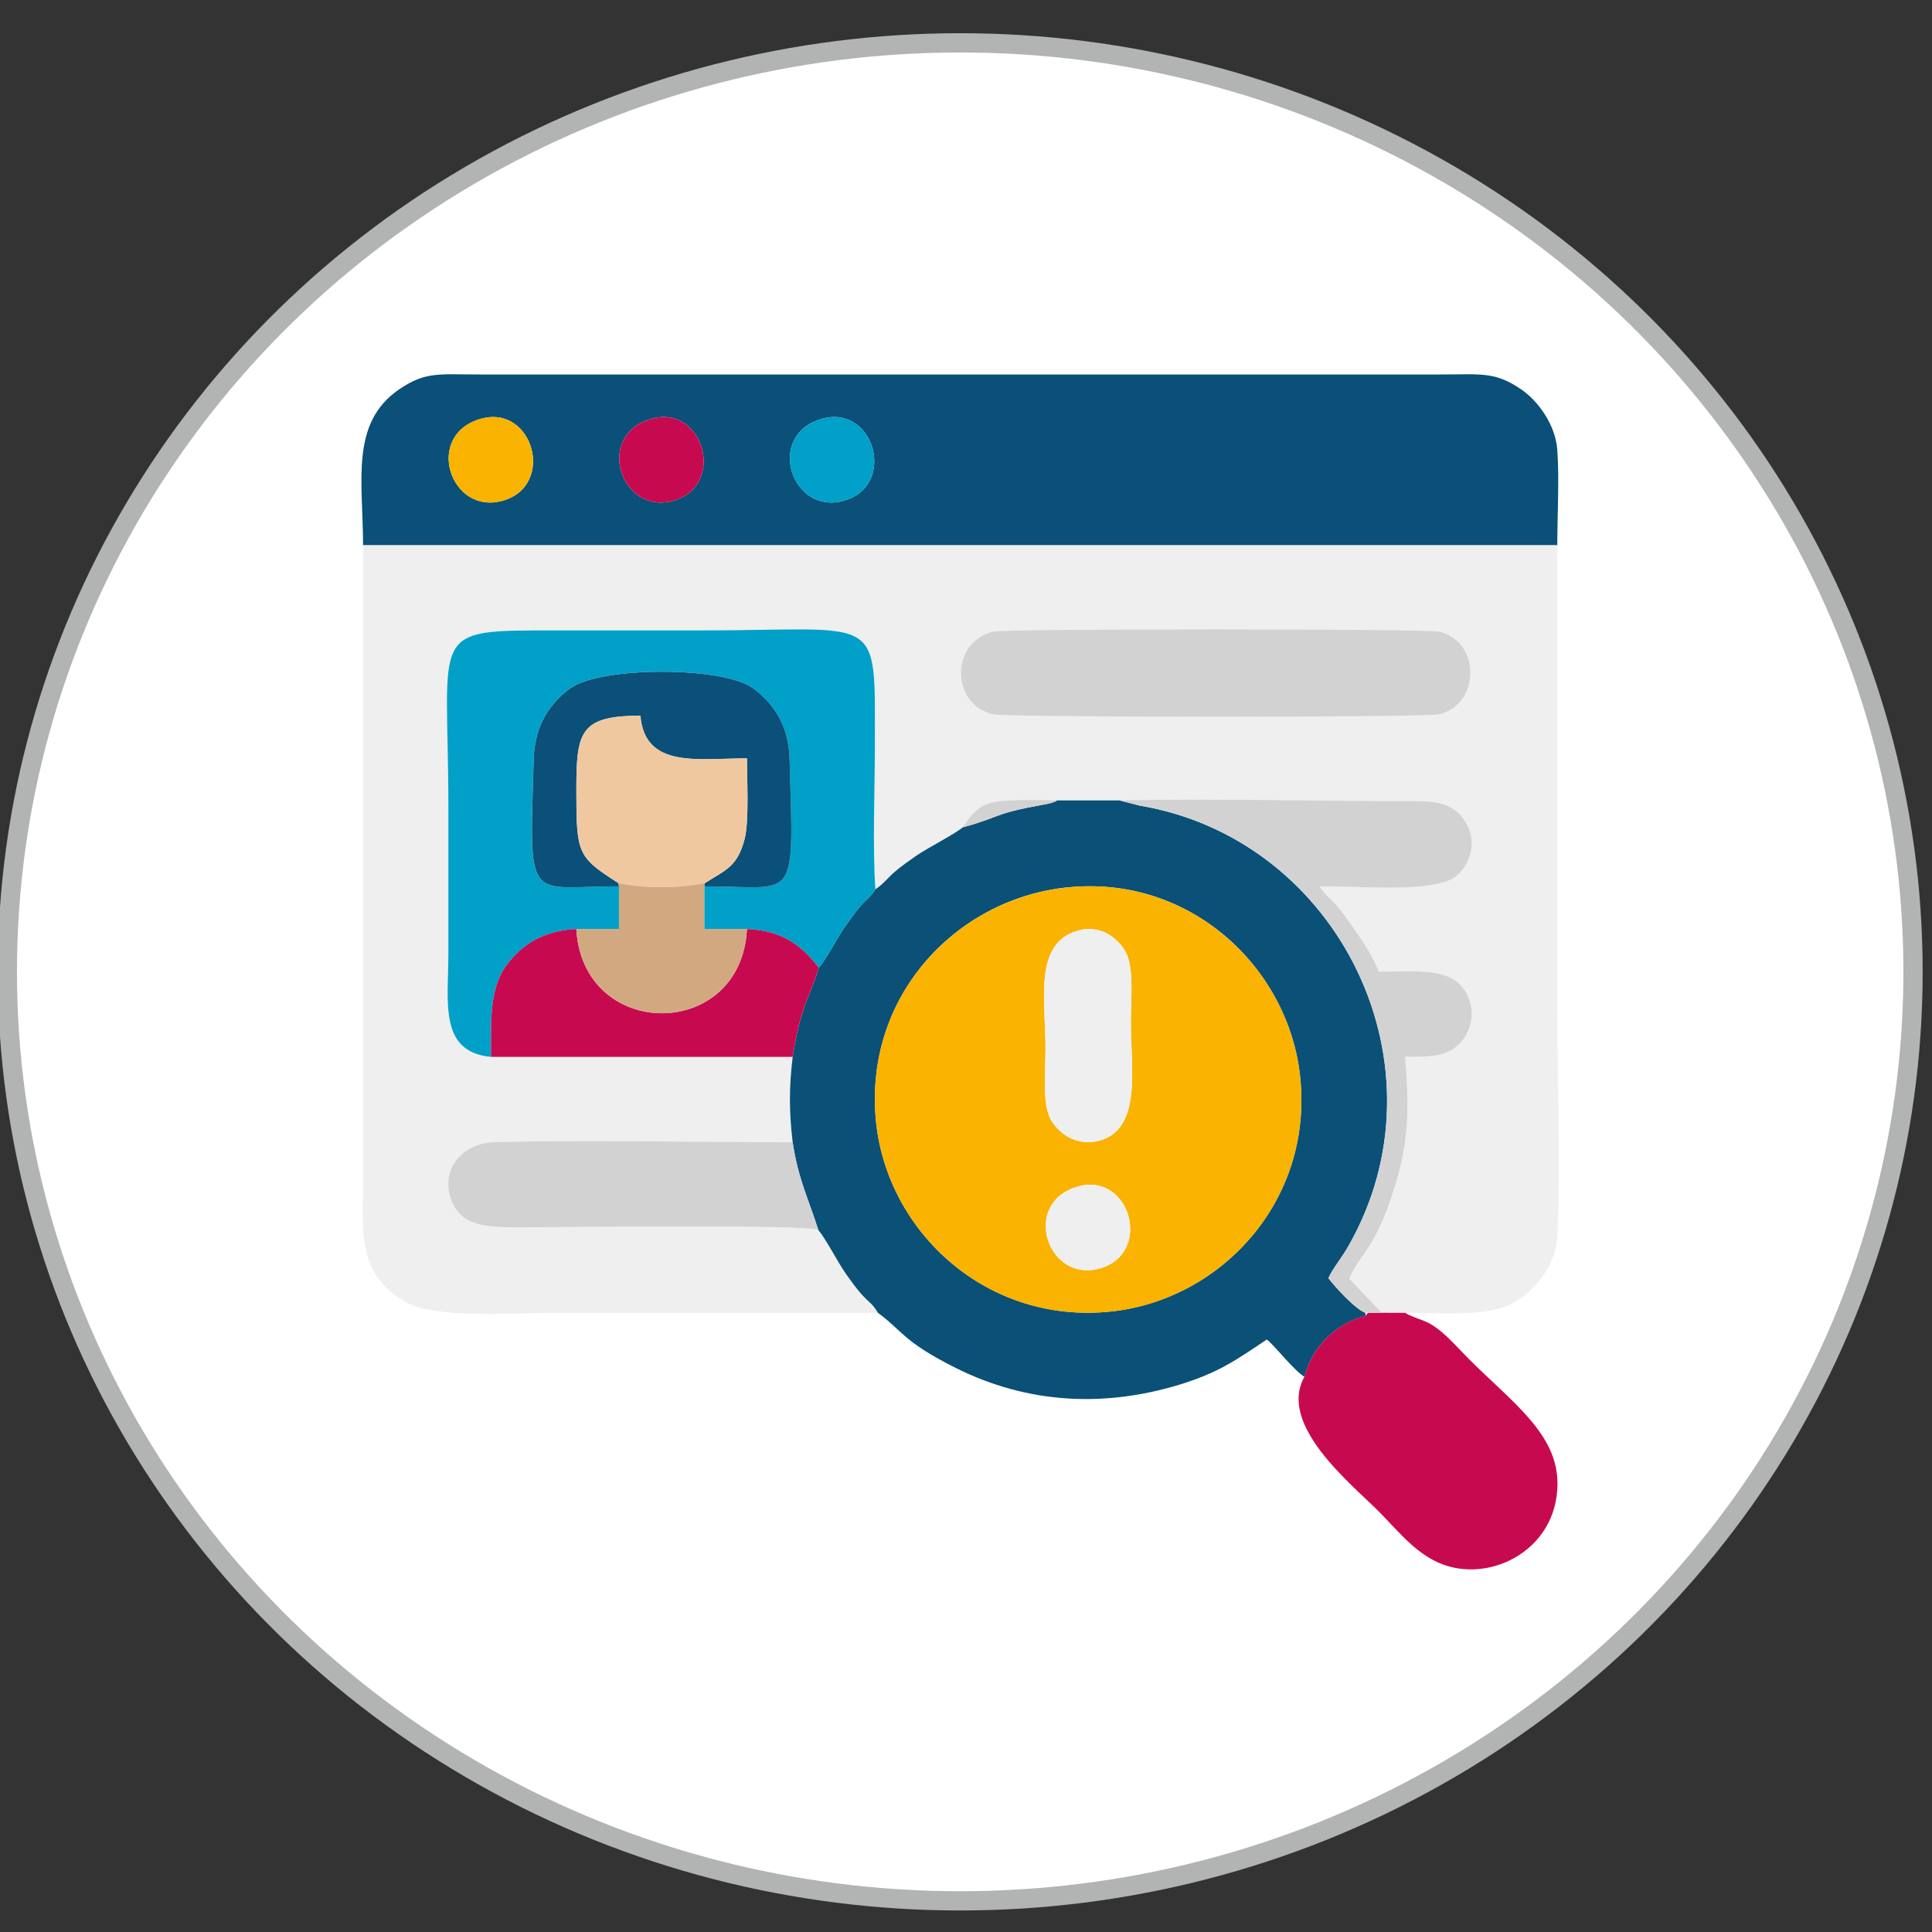 <?xml version="1.0" encoding="UTF-8"?>
<!DOCTYPE svg PUBLIC "-//W3C//DTD SVG 1.1//EN" "http://www.w3.org/Graphics/SVG/1.1/DTD/svg11.dtd">
<!-- Creator: CorelDRAW 2020 (64-Bit Evaluation Version) -->
<svg xmlns="http://www.w3.org/2000/svg" xml:space="preserve" width="0.669in" height="0.669in" version="1.1" style="shape-rendering:geometricPrecision; text-rendering:geometricPrecision; image-rendering:optimizeQuality; fill-rule:evenodd; clip-rule:evenodd"
viewBox="0 0 669.29 669.29"
 xmlns:xlink="http://www.w3.org/1999/xlink"
 xmlns:xodm="http://www.corel.com/coreldraw/odm/2003">
 <rect x="0" y="0" width="669.29" height="669.29" fill="#333333" stroke="none"/>
 <defs>
  <style type="text/css">
   <![CDATA[
    .str0 {stroke:#B2B3B3;stroke-width:6.67;stroke-miterlimit:22.926}
    .fil5 {fill:#00A0C8}
    .fil3 {fill:#0A5077}
    .fil2 {fill:#0A5078}
    .fil6 {fill:#C70A4F}
    .fil9 {fill:#D2A881}
    .fil7 {fill:#D2D2D2}
    .fil1 {fill:#EFEFEF}
    .fil8 {fill:#F0C8A0}
    .fil4 {fill:#F9B300}
    .fil0 {fill:white}
   ]]>
  </style>
 </defs>
 <g id="Layer_x0020_1">
  <ellipse class="fil0 str0" cx="332.63" cy="336.67" rx="330.09" ry="321.83"/>
  <g id="_2142085373168">
   <path class="fil1" d="M344.29 218.77c4.49,-1.01 149.48,-1 154.18,0.03 14.64,3.23 14.46,25.43 0,28.67 -4.97,1.11 -149.57,1.09 -154.37,-0 -15.02,-3.44 -14.97,-25.28 0.19,-28.7zm-40.16 236.02c-1.91,-3.28 -2.8,-3.29 -5.68,-6.43 -1.66,-1.81 -3.97,-5.04 -5.6,-7.35 -2.67,-3.78 -6.85,-12.01 -9.35,-14.85 -5.35,-2.13 -87.06,-0.97 -104.16,-0.95 -11.7,0.02 -20.59,-0.66 -23.43,-10.73 -2.98,-10.55 5.19,-18.46 15.06,-18.76 29.6,-0.89 72.97,0.01 103.62,0.01 -1.26,-10.72 -1.28,-18.86 0,-29.59l-104.5 -0.01c-18.2,-1.7 -14.76,-19.12 -14.76,-36 0,-16.62 0,-33.24 0,-49.87 0,-62.89 -7.73,-61.87 37.86,-61.87 16.62,0 33.24,0 49.87,0 62.74,0 60.02,-6.84 60.02,39.7 0,15.95 -0.84,34.34 0.17,49.99 2.97,-1.98 3.85,-3.58 6.76,-6.11 1.93,-1.67 5.28,-4.07 7.42,-5.54 3.68,-2.54 13.5,-7.59 16.13,-9.85 2.88,-4.37 5.65,-8.19 12.09,-8.93 6.51,-0.76 14.39,-0.53 20.5,-0.4l21.63 0c33.63,-0.67 68.65,0.33 102.78,0.25 9.26,-0.02 14.44,2.09 17.66,8.2 3.78,7.19 0.33,14.46 -3.7,17.79 -7.5,6.19 -35.47,3.31 -47.38,3.58 2.11,3.41 3.5,3.79 6.15,6.89 1.44,1.7 3.65,4.75 5.15,6.89 2.85,4.08 7.59,10.97 9.12,15.74 14.18,0.17 27.98,-2.37 31.74,10.77 1.91,6.66 -1.51,12.54 -4.78,15.23 -4.5,3.72 -10.89,3.52 -17.8,3.52 1.46,16.1 1.45,28.65 -3.18,43.85 -7.06,23.17 -11.4,22.57 -16.15,32.99l11.24 11.84 8.22 0.02c12.43,-0.04 27.63,1.43 36.65,-3.07 7.72,-3.85 15.52,-13.08 16.01,-23.7 1.18,-25.24 -0.03,-53.82 -0.03,-79.44 0,-53.26 0,-106.51 0,-159.76l-413.7 0c0,73.87 0,147.75 0,221.63 0,15.79 -2.28,30.92 14.79,40.62 10.38,5.89 38.12,3.7 51.7,3.7 37.29,0 74.57,0 111.86,0z"/>
   <path class="fil2" d="M284.66 145.11c18.21,-5.25 26.18,23.13 7.69,28.35 -18.15,5.13 -27.37,-22.68 -7.69,-28.35zm-59.11 -0c18.21,-5.26 26.19,23.15 7.69,28.36 -18.17,5.12 -27.35,-22.68 -7.69,-28.36zm-59.1 0c18.23,-5.26 26.19,23.15 7.69,28.36 -18.19,5.13 -27.35,-22.7 -7.69,-28.36zm-40.67 43.72l413.7 0c0,-10.14 0.76,-23.49 -0.02,-33.23 -0.68,-8.55 -6.68,-16.76 -12.51,-20.73 -9.18,-6.26 -13.84,-5.14 -28.11,-5.14 -110.81,0 -221.63,0 -332.44,0 -14.27,0 -18.93,-1.12 -28.11,5.14 -17.14,11.69 -12.52,32.06 -12.52,53.96z"/>
   <path class="fil3" d="M369.39 307.45c42.78,-4.63 77.05,27.7 81.02,65.59 4.52,43.18 -27.53,77.18 -65.35,81.27 -43.11,4.66 -77.61,-27.49 -81.56,-65.54 -4.51,-43.38 27.54,-77.19 65.89,-81.33zm-35.83 -20.87c-2.63,2.26 -12.45,7.3 -16.13,9.85 -2.14,1.48 -5.5,3.87 -7.42,5.54 -2.91,2.53 -3.79,4.12 -6.76,6.11 -1.8,2.93 -3.3,3.48 -5.65,6.37 -1.64,2.01 -3.69,4.84 -5.13,6.91 -2.33,3.35 -6.48,11.29 -8.83,13.87 -1.31,4.9 -3.82,9.89 -5.52,15.19 -1.57,4.9 -2.74,10.39 -3.52,15.72 -1.28,10.73 -1.26,18.86 0,29.59 1.94,12.93 5.53,19.68 8.91,30.44 2.5,2.83 6.69,11.06 9.35,14.85 1.63,2.31 3.94,5.55 5.6,7.35 2.88,3.14 3.76,3.16 5.68,6.43 8.67,6.35 8.68,9.94 26.96,19.09 25.08,12.54 51.54,13.63 77.27,5.85 13.7,-4.15 19.89,-8.61 30.47,-15.7 2.7,1.98 9.19,10.56 13.06,12.93 2.58,-10.34 10.8,-18.52 21.11,-21.1l0 -1.07c-3.54,-1.25 -10.64,-9.1 -12.82,-12 1.35,-3.11 4.58,-7.04 6.7,-10.72 35.85,-62.2 -2.76,-141.36 -72.08,-152.99l-7.02 -1.81 -21.63 0c-1.05,0.64 -0.14,0.31 -2.22,0.95 -0.78,0.24 -1.6,0.36 -2.41,0.51 -17.94,3.23 -14.22,4.11 -27.96,7.87z"/>
   <path class="fil4" d="M373.3 411.06c18.24,-5.26 26.19,23.16 7.7,28.37 -18.2,5.13 -27.35,-22.7 -7.7,-28.37zm0 -88.65c8.06,-2.32 14.23,2.76 16.76,7.59 2.86,5.46 1.69,17.43 1.69,24.14 0,15.78 3.93,36.83 -10.75,40.97 -8.28,2.33 -14.67,-2.84 -17.15,-7.56 -2.83,-5.38 -1.66,-17.52 -1.66,-24.17 0,-17.02 -4.17,-36.57 11.12,-40.96zm-3.91 -14.95c-38.36,4.15 -70.4,37.95 -65.89,81.33 3.96,38.05 38.45,70.2 81.56,65.54 37.82,-4.09 69.87,-38.09 65.35,-81.27 -3.97,-37.9 -38.24,-70.22 -81.02,-65.59z"/>
   <path class="fil5" d="M170.1 366.12c0.04,-11.53 -0.76,-23.34 5.3,-31.64 5.01,-6.87 12.44,-12.09 24.25,-12.66l14.78 -0.01 -0 -14.78c-32.04,0 -31.15,7.18 -29.53,-44.37 0.37,-11.73 5.92,-19.33 12.65,-24.22 10.46,-7.6 52.82,-7.72 63.32,-0.01 6.74,4.94 12.29,12.52 12.64,24.23 1.55,51.46 2.67,44.37 -29.53,44.37l-0 14.78 14.78 0.01c12.94,0.61 19.36,6.3 24.88,13.41 2.35,-2.58 6.5,-10.53 8.83,-13.87 1.44,-2.07 3.49,-4.9 5.13,-6.91 2.36,-2.89 3.86,-3.44 5.65,-6.37 -1.01,-15.65 -0.17,-34.04 -0.17,-49.99 0,-46.54 2.72,-39.7 -60.02,-39.7 -16.62,0 -33.24,0 -49.87,0 -45.59,0 -37.86,-1.02 -37.86,61.87 0,16.62 0,33.24 0,49.87 0,16.87 -3.43,34.3 14.76,36z"/>
   <path class="fil6" d="M473 455.85c-10.3,2.58 -18.53,10.76 -21.11,21.1 -9.34,16.6 16.07,36.98 25.49,46.4 6.16,6.16 11.7,13.31 19.58,17.35 17.42,8.94 42.62,-2.92 42.59,-26.81 -0.02,-17.26 -15.73,-28.13 -30.77,-43.17 -3.06,-3.07 -6.04,-6.48 -9.26,-9.21 -4.85,-4.12 -6.88,-3.94 -10.87,-5.75 -1.81,-0.82 -0.78,-0.27 -1.8,-0.96l-8.22 -0.02 -4.71 0 -0.93 1.06z"/>
   <path class="fil7" d="M344.29 218.77c-15.16,3.42 -15.2,25.26 -0.19,28.7 4.81,1.1 149.4,1.12 154.37,0 14.46,-3.24 14.63,-25.44 -0,-28.67 -4.7,-1.04 -149.69,-1.04 -154.18,-0.03z"/>
   <path class="fil7" d="M473 454.78l0.93 0 4.71 -0 -11.24 -11.84c4.75,-10.41 9.09,-9.82 16.15,-32.99 4.63,-15.2 4.63,-27.75 3.18,-43.85 6.91,0 13.3,0.2 17.8,-3.52 3.27,-2.7 6.69,-8.57 4.78,-15.23 -3.77,-13.14 -17.57,-10.6 -31.74,-10.77 -1.53,-4.78 -6.27,-11.67 -9.12,-15.74 -1.5,-2.14 -3.7,-5.19 -5.15,-6.89 -2.64,-3.1 -4.03,-3.48 -6.15,-6.89 11.91,-0.27 39.88,2.61 47.38,-3.58 4.02,-3.32 7.48,-10.59 3.7,-17.79 -3.21,-6.11 -8.39,-8.22 -17.66,-8.2 -34.13,0.08 -69.15,-0.92 -102.78,-0.25l7.02 1.81c69.32,11.63 107.93,90.8 72.08,152.99 -2.12,3.69 -5.35,7.61 -6.7,10.72 2.18,2.9 9.28,10.75 12.82,12z"/>
   <path class="fil7" d="M283.51 426.15c-3.38,-10.76 -6.97,-17.51 -8.91,-30.44 -30.65,0 -74.02,-0.9 -103.62,-0.01 -9.88,0.3 -18.04,8.22 -15.06,18.76 2.84,10.07 11.73,10.75 23.43,10.73 17.1,-0.02 98.81,-1.18 104.16,0.95z"/>
   <path class="fil2" d="M214.43 307.04l-0.18 -1.09c-14.16,-9.07 -14.59,-10.04 -14.59,-32.15 -0,-20.17 1.11,-25.86 22.19,-25.86 1.56,18.41 19.97,14.78 36.91,14.78 0,7.01 0.78,21.8 -0.8,27.89 -2.54,9.81 -6.65,10.75 -13.8,15.34l-0.17 1.09c32.19,0 31.07,7.09 29.53,-44.37 -0.35,-11.71 -5.9,-19.28 -12.64,-24.23 -10.5,-7.7 -52.86,-7.59 -63.32,0.01 -6.73,4.89 -12.28,12.49 -12.65,24.22 -1.62,51.54 -2.51,44.37 29.53,44.37z"/>
   <path class="fil6" d="M170.1 366.12l104.5 0.01c0.78,-5.33 1.95,-10.82 3.52,-15.72 1.7,-5.3 4.2,-10.29 5.52,-15.19 -5.52,-7.11 -11.94,-12.8 -24.88,-13.41 -1.93,38.93 -56.91,38.92 -59.11,0 -11.81,0.57 -19.24,5.79 -24.25,12.66 -6.06,8.3 -5.26,20.11 -5.3,31.64z"/>
   <path class="fil8" d="M214.26 305.94c9.42,1.85 20.49,1.85 29.91,0 7.15,-4.59 11.26,-5.53 13.8,-15.34 1.58,-6.1 0.8,-20.88 0.8,-27.89 -16.94,0 -35.35,3.64 -36.91,-14.78 -21.08,0 -22.19,5.69 -22.19,25.86 0,22.11 0.43,23.08 14.59,32.15z"/>
   <path class="fil1" d="M373.3 322.4c-15.28,4.39 -11.12,23.94 -11.12,40.96 0,6.65 -1.17,18.79 1.66,24.17 2.48,4.72 8.88,9.89 17.15,7.56 14.68,-4.14 10.75,-25.19 10.75,-40.97 0,-6.71 1.17,-18.68 -1.69,-24.14 -2.53,-4.82 -8.7,-9.91 -16.76,-7.59z"/>
   <path class="fil9" d="M199.65 321.82c2.2,38.92 57.18,38.93 59.11,0l-14.78 -0.01 0 -14.78 0.17 -1.09c-9.42,1.85 -20.49,1.85 -29.91,0l0.18 1.09 0 14.78 -14.78 0.01z"/>
   <path class="fil1" d="M373.3 411.06c-19.65,5.66 -10.51,33.5 7.7,28.37 18.49,-5.21 10.55,-33.62 -7.7,-28.37z"/>
   <path class="fil4" d="M166.45 145.11c-19.66,5.67 -10.5,33.49 7.69,28.36 18.5,-5.21 10.54,-33.62 -7.69,-28.36z"/>
   <path class="fil6" d="M225.55 145.11c-19.66,5.68 -10.48,33.48 7.69,28.36 18.5,-5.21 10.52,-33.61 -7.69,-28.36z"/>
   <path class="fil5" d="M284.66 145.11c-19.68,5.68 -10.47,33.48 7.69,28.35 18.5,-5.22 10.53,-33.61 -7.69,-28.35z"/>
   <path class="fil7" d="M333.56 286.58c13.73,-3.77 10.02,-4.64 27.96,-7.87 0.81,-0.15 1.63,-0.27 2.41,-0.51 2.08,-0.63 1.17,-0.31 2.22,-0.95 -6.1,-0.13 -13.99,-0.36 -20.5,0.4 -6.43,0.75 -9.2,4.56 -12.09,8.93z"/>
  </g>
 </g>
</svg>
